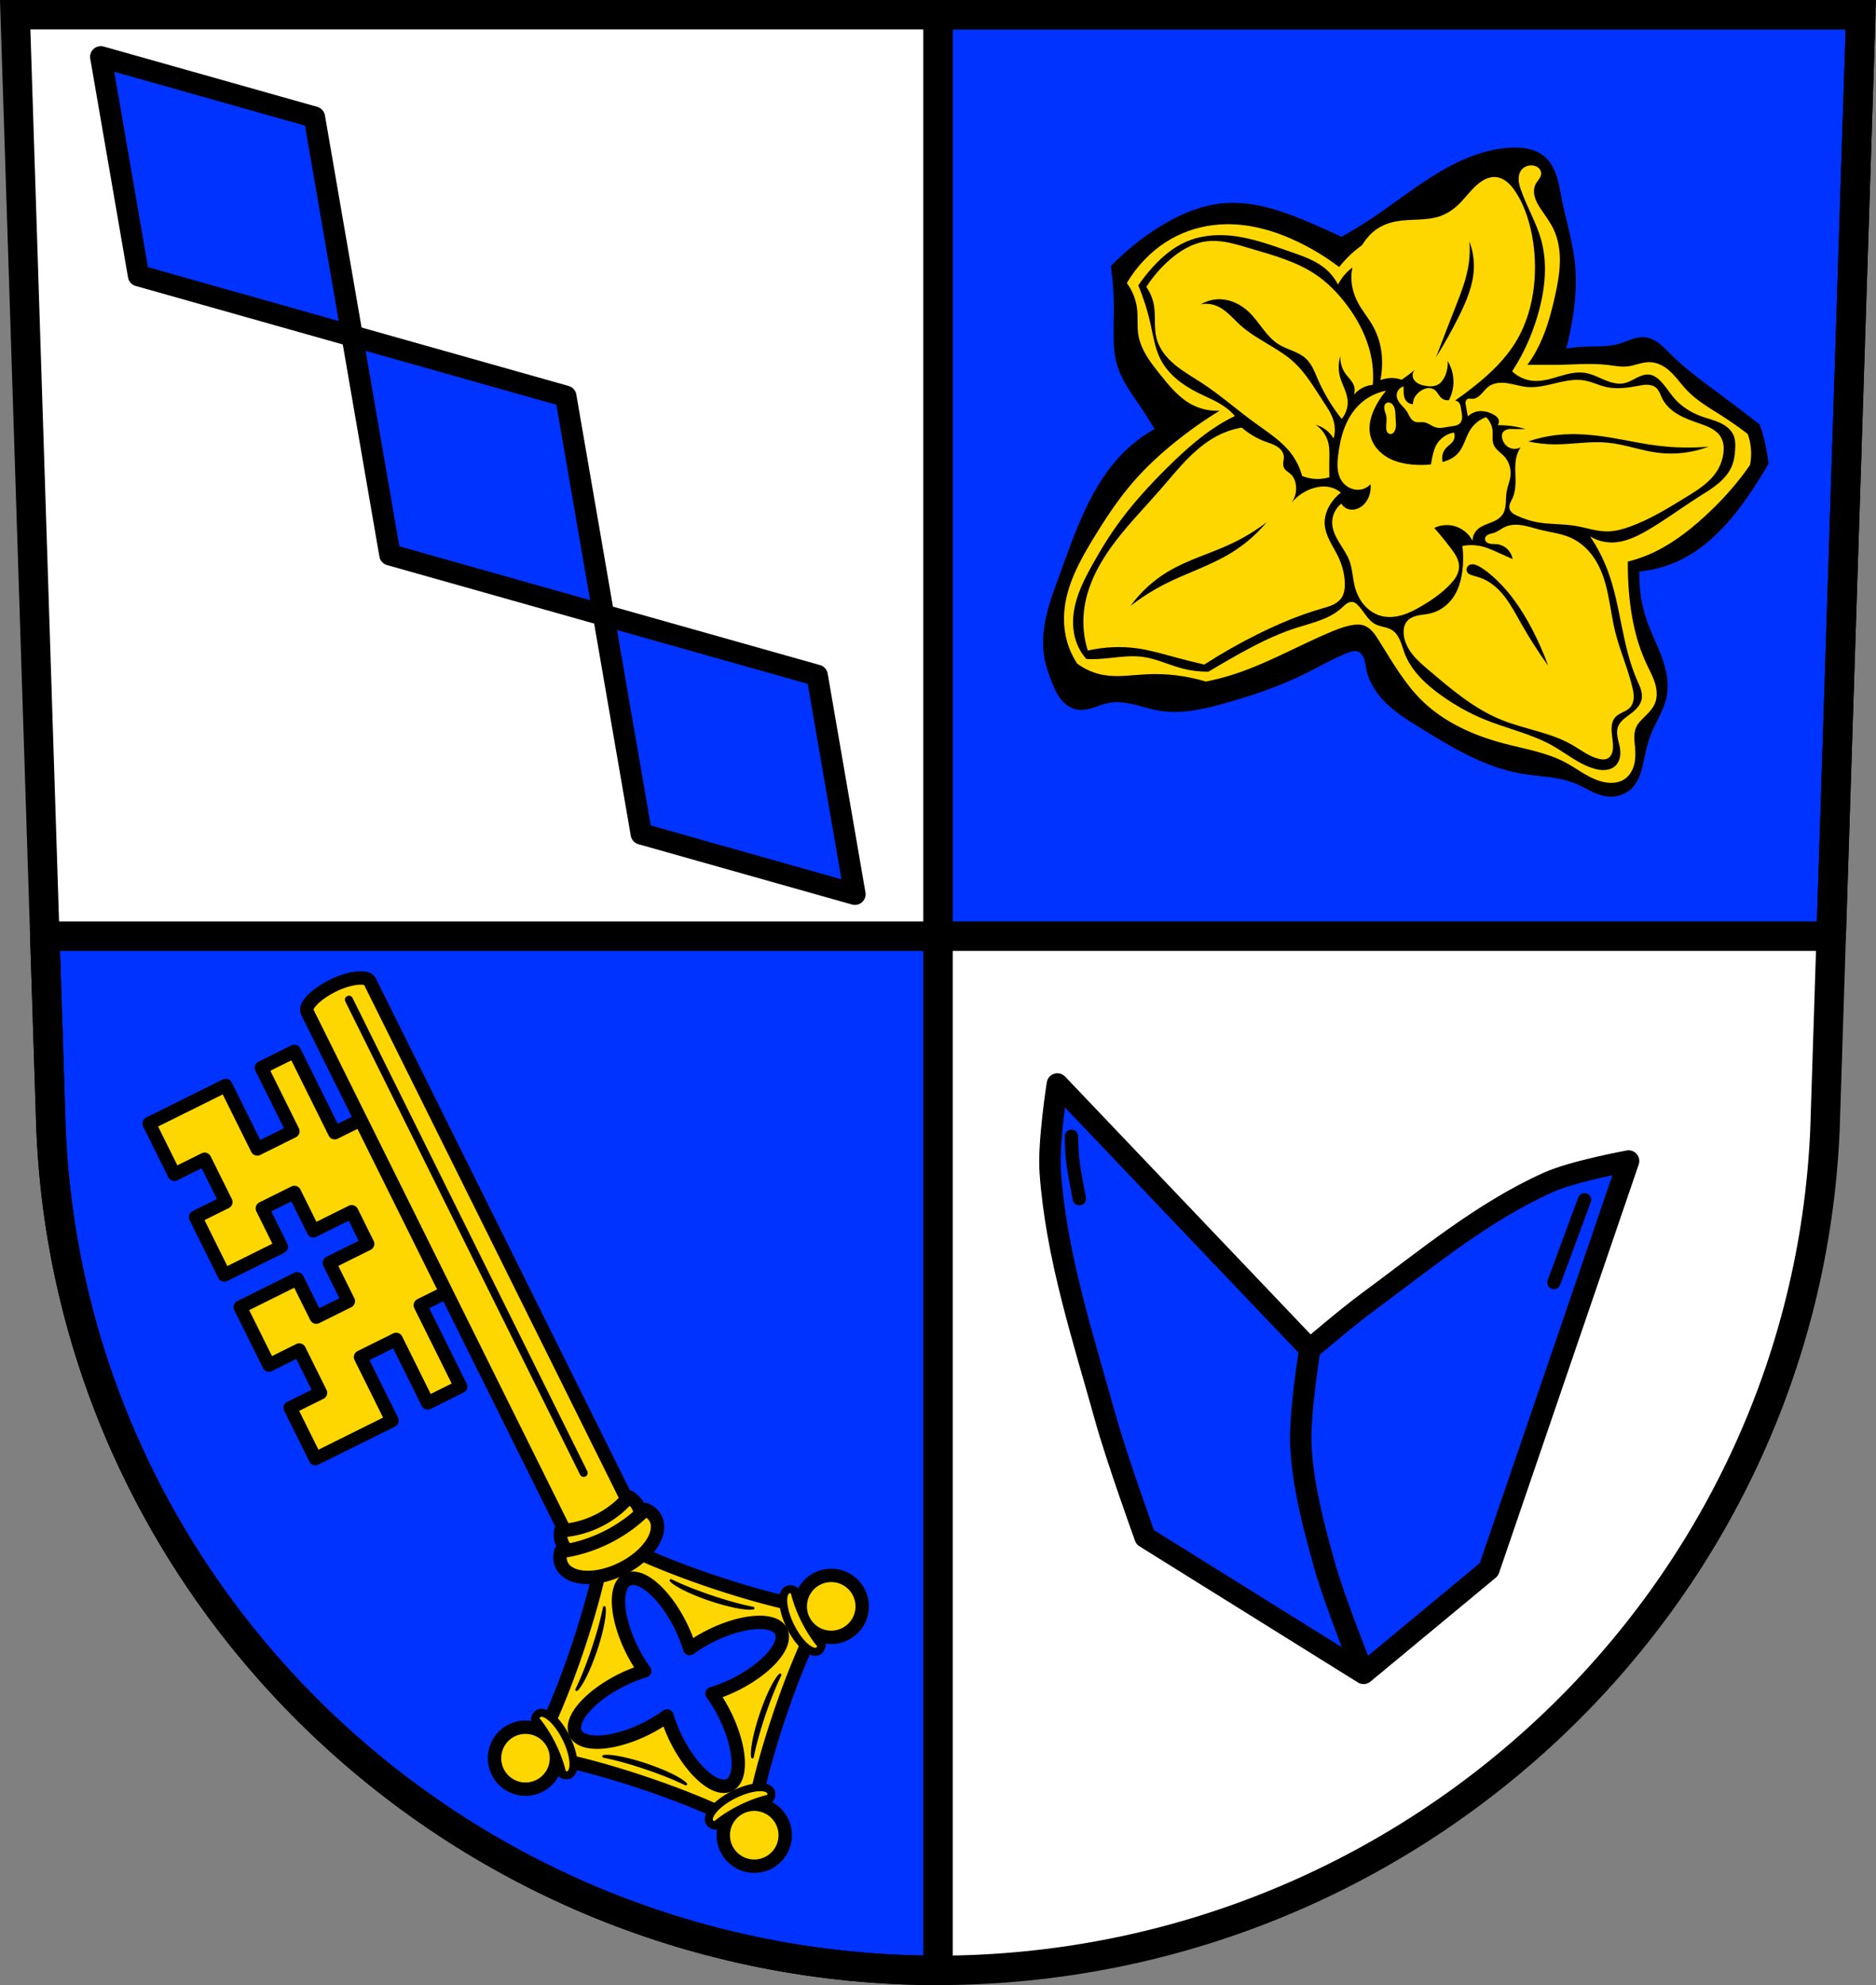 <?xml version="1.0" encoding="UTF-8" standalone="no"?>
<!-- Created with Inkscape (http://www.inkscape.org/) -->

<svg
   xmlns:dc="http://purl.org/dc/elements/1.1/"
   xmlns:cc="http://creativecommons.org/ns#"
   xmlns:rdf="http://www.w3.org/1999/02/22-rdf-syntax-ns#"
   xmlns:svg="http://www.w3.org/2000/svg"
   xmlns="http://www.w3.org/2000/svg"
   xmlns:sodipodi="http://sodipodi.sourceforge.net/DTD/sodipodi-0.dtd"
   xmlns:inkscape="http://www.inkscape.org/namespaces/inkscape"
   width="197.932mm"
   height="209.344mm"
   viewBox="0 0 701.334 741.769"
   id="svg6583"
   version="1.1"
   inkscape:version="0.91 r13725"
   sodipodi:docname="DEU Fensdorf COA.svg">
  <rect x="0" y="0" width="701.334" height="741.769" fill="#808080" stroke="none"/>
  <defs
     id="defs6585">
    <inkscape:path-effect
       effect="spiro"
       id="path-effect16058"
       is_visible="true" />
    <inkscape:path-effect
       effect="spiro"
       id="path-effect16053"
       is_visible="true" />
    <inkscape:path-effect
       effect="spiro"
       id="path-effect16048"
       is_visible="true" />
    <inkscape:path-effect
       effect="spiro"
       id="path-effect16043"
       is_visible="true" />
    <inkscape:path-effect
       effect="spiro"
       id="path-effect16038"
       is_visible="true" />
    <inkscape:path-effect
       effect="spiro"
       id="path-effect16032"
       is_visible="true" />
    <inkscape:path-effect
       effect="spiro"
       id="path-effect16028"
       is_visible="true" />
    <inkscape:path-effect
       effect="spiro"
       id="path-effect16022"
       is_visible="true" />
    <inkscape:path-effect
       effect="spiro"
       id="path-effect16010"
       is_visible="true" />
    <inkscape:path-effect
       effect="spiro"
       id="path-effect16004"
       is_visible="true" />
    <inkscape:path-effect
       effect="spiro"
       id="path-effect16000"
       is_visible="true" />
    <inkscape:path-effect
       effect="spiro"
       id="path-effect15994"
       is_visible="true" />
    <inkscape:path-effect
       effect="spiro"
       id="path-effect15990"
       is_visible="true" />
    <inkscape:path-effect
       effect="spiro"
       id="path-effect15986"
       is_visible="true" />
    <inkscape:path-effect
       effect="spiro"
       id="path-effect15982"
       is_visible="true" />
    <inkscape:path-effect
       effect="spiro"
       id="path-effect15977"
       is_visible="true" />
    <inkscape:path-effect
       effect="spiro"
       id="path-effect15972"
       is_visible="true" />
  </defs>
  <sodipodi:namedview
     id="base"
     pagecolor="#ffffff"
     bordercolor="#666666"
     borderopacity="1.0"
     inkscape:pageopacity="0.0"
     inkscape:pageshadow="2"
     inkscape:zoom="0.72664079"
     inkscape:cx="350.66705"
     inkscape:cy="370.88383"
     inkscape:document-units="px"
     inkscape:current-layer="layer1"
     showgrid="false"
     inkscape:window-width="1366"
     inkscape:window-height="745"
     inkscape:window-x="-8"
     inkscape:window-y="-8"
     inkscape:window-maximized="1"
     fit-margin-top="0"
     fit-margin-left="0"
     fit-margin-right="0"
     fit-margin-bottom="0"
     inkscape:snap-midpoints="true"
     inkscape:snap-smooth-nodes="true"
     inkscape:object-nodes="true"
     inkscape:snap-center="true"
     inkscape:snap-object-midpoints="true"
     inkscape:snap-nodes="false"
     inkscape:snap-others="false" />
  <g
     inkscape:label="Ebene 1"
     inkscape:groupmode="layer"
     id="layer1"
     transform="translate(-51.913,-63.742)">
    <path
       style="fill:#ffffff;fill-rule:evenodd;stroke:none;stroke-width:11;stroke-opacity:1"
       inkscape:connector-curvature="0"
       d="m 57.593,69.242 13.398,416.624 c 7.415,175.25 153.92,314.046 331.589,314.144 177.51,-0.215 324.069,-139.061 331.589,-314.144 l 13.398,-416.624 -344.979,0 z"
       id="path10563-0-5" />
    <path
       style="fill:#0033ff;fill-opacity:1;fill-rule:evenodd;stroke:#000000;stroke-width:8;stroke-linecap:round;stroke-linejoin:round;stroke-miterlimit:4;stroke-dasharray:none;stroke-opacity:1"
       d="M 89.593,84.98 103.716,166.744 183.567,189.281 169.444,107.517 89.593,84.98 Z m 93.975,104.301 14.123,81.762 79.852,22.539 -14.123,-81.764 -79.852,-22.537 z m 93.975,104.301 14.123,81.762 79.85,22.537 -14.123,-81.762 -79.85,-22.537 z"
       id="path15424-9"
       inkscape:connector-curvature="0" />
    <path
       style="opacity:1;fill:#0033ff;fill-opacity:1;fill-rule:nonzero;stroke:#000000;stroke-width:11;stroke-linecap:round;stroke-linejoin:round;stroke-miterlimit:4;stroke-dasharray:none;stroke-dashoffset:0;stroke-opacity:1"
       d="M 350.668 5.5 L 350.668 345.334 C 350.668 347.825 352.673 349.83 355.164 349.83 L 684.58 349.83 L 695.654 5.5 L 350.676 5.5 L 350.668 5.5 z M 16.754 349.83 L 19.078 422.125 C 26.493 597.375 172.997 736.171 350.666 736.27 C 350.667 736.27 350.667 736.27 350.668 736.27 L 350.668 354.326 C 350.668 351.835 348.663 349.83 346.172 349.83 L 16.754 349.83 z "
       transform="translate(51.913,63.742)"
       id="rect15390" />
    <path
       style="fill:none;fill-rule:evenodd;stroke:#000000;stroke-width:11;stroke-opacity:1"
       inkscape:connector-curvature="0"
       d="m 57.593,69.242 13.398,416.624 c 7.415,175.25 153.92,314.046 331.589,314.144 177.51,-0.215 324.069,-139.061 331.589,-314.144 l 13.398,-416.624 -344.979,0 z"
       id="path10563-0" />
    <path
       style="fill:#0033ff;fill-rule:evenodd;stroke:#000000;stroke-width:8;stroke-linecap:butt;stroke-linejoin:round;stroke-miterlimit:4;stroke-dasharray:none;stroke-opacity:1;fill-opacity:1"
       d="M 541.595,567.864 447.206,468.789 c 0,0 -3.442,21.858 -2.678,32.802 2.2,31.484 12.293,61.975 20.752,92.381 4.161,14.956 14.727,44.182 14.727,44.182 l 81.67,50.876 46.86,-38.827 52.215,-152.629 c 0,0 -20.648,3.766 -30.124,8.033 -24.66,11.106 -45.823,28.83 -67.612,44.851 -7.412,5.45 -21.422,17.405 -21.422,17.405 z"
       id="path15496"
       inkscape:connector-curvature="0"
       sodipodi:nodetypes="ccaaccccaac" />
    <path
       style="fill:none;fill-rule:evenodd;stroke:#000000;stroke-width:8;stroke-linecap:butt;stroke-linejoin:round;stroke-miterlimit:4;stroke-dasharray:none;stroke-opacity:1"
       d="m 561.678,689.03 c 0,0 -10.864,-26.891 -14.727,-40.835 -4.008,-14.465 -7.936,-29.191 -8.703,-44.182 -0.618,-12.085 3.347,-36.149 3.347,-36.149"
       id="path15498"
       inkscape:connector-curvature="0"
       sodipodi:nodetypes="caac" />
    <path
       style="fill:none;fill-rule:evenodd;stroke:#000000;stroke-width:5;stroke-linecap:round;stroke-linejoin:round;stroke-miterlimit:4;stroke-dasharray:none;stroke-opacity:1"
       d="m 644.281,512.059 -11.433,30.912"
       id="path15500"
       inkscape:connector-curvature="0"
       sodipodi:nodetypes="cc" />
    <path
       style="fill:none;fill-rule:evenodd;stroke:#000000;stroke-width:5;stroke-linecap:round;stroke-linejoin:round;stroke-miterlimit:4;stroke-dasharray:none;stroke-opacity:1"
       d="m 452.458,488.345 c 0,0 0.114,5.66 0.423,8.469 0.55,4.982 2.541,14.821 2.541,14.821"
       id="path15502"
       inkscape:connector-curvature="0"
       sodipodi:nodetypes="cac" />
    <rect
       style="opacity:1;fill:#ffd700;fill-opacity:1;fill-rule:nonzero;stroke:#000000;stroke-width:5;stroke-linecap:round;stroke-linejoin:round;stroke-miterlimit:4;stroke-dasharray:none;stroke-dashoffset:0;stroke-opacity:1"
       id="rect15529"
       width="26.035"
       height="237.151"
       x="-47.176"
       y="465.205"
       rx="13.017"
       ry="4.496"
       transform="matrix(0.896,-0.445,0.445,0.896,0,0)" />
    <path
       style="fill:none;fill-rule:evenodd;stroke:#000000;stroke-width:3;stroke-linecap:round;stroke-linejoin:miter;stroke-miterlimit:4;stroke-dasharray:none;stroke-opacity:1"
       d="m 182.354,437.302 87.758,176.808"
       id="path15531"
       inkscape:connector-curvature="0" />
    <path
       inkscape:connector-curvature="0"
       style="opacity:1;fill:#ffd700;fill-opacity:1;fill-rule:nonzero;stroke:#000000;stroke-width:5;stroke-linecap:round;stroke-linejoin:round;stroke-miterlimit:4;stroke-dasharray:none;stroke-dashoffset:0;stroke-opacity:1"
       d="m 107.667,483.553 9.424,18.987 11.324,-5.621 7.936,15.988 -11.324,5.621 10.746,21.65 21.317,-10.581 -7.109,-14.323 11.991,-5.952 7.109,14.323 14.323,-7.109 5.952,11.991 -14.323,7.109 7.109,14.323 -11.991,5.952 -7.109,-14.323 -21.317,10.581 10.747,21.652 11.324,-5.621 7.935,15.987 -11.324,5.621 9.424,18.987 28.644,-14.217 -11.781,-23.735 13.324,-6.613 11.781,23.735 12.323,-6.117 -15.088,-30.397 9.636,-4.783 -31.988,-64.447 -9.636,4.783 -15.088,-30.397 -12.323,6.117 11.779,23.732 -13.324,6.613 -11.779,-23.732 -28.644,14.217 z"
       id="rect15533" />
    <path
       style="opacity:1;fill:#ffd700;fill-opacity:1;fill-rule:nonzero;stroke:#000000;stroke-width:5;stroke-linecap:round;stroke-linejoin:round;stroke-miterlimit:4;stroke-dasharray:none;stroke-dashoffset:0;stroke-opacity:1"
       d="M 229.611 575.613 C 229.407 575.741 229.2 575.866 228.984 575.975 C 228.044 576.448 227.018 576.704 225.971 576.828 C 223.335 597.676 208.648 640.574 198.598 655.916 C 217.891 657.258 264.724 673.02 280.902 683.617 C 282.244 664.324 298.008 617.491 308.605 601.312 C 290.495 600.053 248.121 586.087 229.611 575.613 z M 308.605 601.312 C 314.925 601.752 318.33 600.666 316.666 597.312 C 315.002 593.959 312.077 596.013 308.605 601.312 z M 280.902 683.617 C 280.463 689.936 281.551 693.341 284.902 691.678 C 288.256 690.013 286.2 687.09 280.902 683.617 z M 198.598 655.916 C 192.278 655.476 188.877 656.561 190.541 659.914 C 192.205 663.267 195.127 661.215 198.598 655.916 z M 236.566 589.748 A 24.295 10.161 63.603 0 1 254.443 607.455 A 24.295 10.161 63.603 0 1 257.838 616.016 A 10.161 24.295 63.603 0 1 265.725 611.252 A 10.161 24.295 63.603 0 1 292.006 609.555 A 10.161 24.295 63.603 0 1 274.762 629.457 A 10.161 24.295 63.603 0 1 266.199 632.85 A 24.295 10.161 63.603 0 1 270.963 640.736 A 24.295 10.161 63.603 0 1 272.664 667.018 A 24.295 10.161 63.603 0 1 252.76 649.771 A 24.295 10.161 63.603 0 1 249.365 641.213 A 10.161 24.295 63.603 0 1 241.48 645.977 A 10.161 24.295 63.603 0 1 215.201 647.678 A 10.161 24.295 63.603 0 1 232.443 627.771 A 10.161 24.295 63.603 0 1 241.006 624.379 A 24.295 10.161 63.603 0 1 236.24 616.49 A 24.295 10.161 63.603 0 1 234.543 590.211 A 24.295 10.161 63.603 0 1 236.566 589.748 z "
       transform="translate(51.913,63.742)"
       id="path15621" />
    <path
       style="opacity:1;fill:#ffd700;fill-opacity:1;fill-rule:nonzero;stroke:#000000;stroke-width:5;stroke-linecap:round;stroke-linejoin:round;stroke-miterlimit:4;stroke-dasharray:none;stroke-dashoffset:0;stroke-opacity:1"
       d="M 236.791 571.904 C 234.299 572.938 231.637 573.559 228.984 574.098 C 224.275 575.054 219.526 575.805 214.752 576.354 A 11.574 11.574 0 0 0 214.869 576.611 A 11.574 11.574 0 0 0 230.383 581.834 A 11.574 11.574 0 0 0 236.791 571.904 z M 310.867 588.676 A 11.574 11.574 0 0 0 305.604 589.881 A 11.574 11.574 0 0 0 300.383 605.396 A 11.574 11.574 0 0 0 315.896 610.617 A 11.574 11.574 0 0 0 321.117 595.105 A 11.574 11.574 0 0 0 310.867 588.676 z M 196.57 645.406 A 11.574 11.574 0 0 0 191.307 646.611 A 11.574 11.574 0 0 0 186.086 662.127 A 11.574 11.574 0 0 0 201.6 667.348 A 11.574 11.574 0 0 0 206.82 651.836 A 11.574 11.574 0 0 0 196.57 645.406 z M 282.084 674.189 A 11.574 11.574 0 0 0 276.822 675.396 A 11.574 11.574 0 0 0 271.602 690.908 A 11.574 11.574 0 0 0 287.113 696.129 A 11.574 11.574 0 0 0 292.336 680.617 A 11.574 11.574 0 0 0 282.084 674.189 z "
       transform="translate(51.913,63.742)"
       id="path15700" />
    <path
       style="opacity:1;fill:#ffd700;fill-opacity:1;fill-rule:nonzero;stroke:#000000;stroke-width:5;stroke-linecap:round;stroke-linejoin:round;stroke-miterlimit:4;stroke-dasharray:none;stroke-dashoffset:0;stroke-opacity:1"
       d="m 286.981,623.066 a 20.831,28.02 63.603 0 1 -11.432,8.917 20.831,28.02 63.603 0 1 -14.01,3.716 11.119,15.78 63.603 0 0 0.727,5.016 11.119,15.78 63.603 0 0 19.079,2.944 11.119,15.78 63.603 0 0 9.191,-16.976 11.119,15.78 63.603 0 0 -3.554,-3.617 z"
       id="path15738-4"
       inkscape:connector-curvature="0" />
    <path
       style="opacity:1;fill:#ffd700;fill-opacity:1;fill-rule:nonzero;stroke:#000000;stroke-width:5;stroke-linecap:round;stroke-linejoin:round;stroke-miterlimit:4;stroke-dasharray:none;stroke-dashoffset:0;stroke-opacity:1"
       d="m 293.158,627.779 a 20.831,34.8 63.603 0 1 -14.512,10.445 20.831,34.8 63.603 0 1 -17.089,5.244 11.119,19.599 63.603 0 0 0.384,5.186 11.119,19.599 63.603 0 0 22.5,1.246 11.119,19.599 63.603 0 0 12.612,-18.673 11.119,19.599 63.603 0 0 -3.896,-3.448 z"
       id="path15738"
       inkscape:connector-curvature="0" />
    <path
       style="opacity:1;fill:#ffd700;fill-opacity:1;fill-rule:nonzero;stroke:#000000;stroke-width:3;stroke-linecap:round;stroke-linejoin:round;stroke-miterlimit:4;stroke-dasharray:none;stroke-dashoffset:0;stroke-opacity:1"
       d="m 251.922,706.095 a 22.724,9.536 63.603 0 1 6.313,9.728 22.724,9.536 63.603 0 1 3.932,10.907 12.798,5.09 63.603 0 0 2.544,0.167 12.798,5.09 63.603 0 0 -1.131,-13.727 12.798,5.09 63.603 0 0 -10.249,-9.2 12.798,5.09 63.603 0 0 -1.409,2.125 z"
       id="path15738-4-8"
       inkscape:connector-curvature="0" />
    <path
       style="opacity:1;fill:#ffd700;fill-opacity:1;fill-rule:nonzero;stroke:#000000;stroke-width:3;stroke-linecap:round;stroke-linejoin:round;stroke-miterlimit:4;stroke-dasharray:none;stroke-dashoffset:0;stroke-opacity:1"
       d="m 348.863,657.979 a 22.724,9.536 63.603 0 0 3.931,10.91 22.724,9.536 63.603 0 0 6.31,9.727 12.798,5.09 63.603 0 1 -1.405,2.128 12.798,5.09 63.603 0 1 -10.249,-9.201 12.798,5.09 63.603 0 1 -1.131,-13.726 12.798,5.09 63.603 0 1 2.545,0.163 z"
       id="path15738-4-8-7"
       inkscape:connector-curvature="0" />
    <path
       style="opacity:1;fill:#ffd700;fill-opacity:1;fill-rule:nonzero;stroke:#000000;stroke-width:3;stroke-linecap:round;stroke-linejoin:round;stroke-miterlimit:4;stroke-dasharray:none;stroke-dashoffset:0;stroke-opacity:1"
       d="m 319.255,745.948 a 9.536,22.724 63.603 0 1 9.728,-6.313 9.536,22.724 63.603 0 1 10.907,-3.931 5.09,12.798 63.603 0 0 0.167,-2.544 5.09,12.798 63.603 0 0 -13.727,1.131 5.09,12.798 63.603 0 0 -9.2,10.249 5.09,12.798 63.603 0 0 2.125,1.409 z"
       id="path15738-4-8-1"
       inkscape:connector-curvature="0" />
    <path
       inkscape:connector-curvature="0"
       style="opacity:1;fill:#000000;fill-opacity:1;fill-rule:nonzero;stroke:#000000;stroke-width:1;stroke-linecap:round;stroke-linejoin:round;stroke-miterlimit:4;stroke-dasharray:none;stroke-dashoffset:0;stroke-opacity:1"
       d="m 277.83,664.403 a 3.114,23.033 18.603 0 1 -4.315,15.645 3.114,23.033 18.603 0 1 -6.026,15.071 3.114,17.172 18.603 0 0 7.154,-14.691 3.114,17.172 18.603 0 0 3.186,-16.025 z m 24.924,-10.075 a 17.172,3.114 18.603 0 0 14.691,7.154 17.172,3.114 18.603 0 0 16.024,3.184 23.033,3.114 18.603 0 1 -15.644,-4.313 23.033,3.114 18.603 0 1 -15.071,-6.026 z m -25.189,65.715 a 23.033,3.114 18.603 0 1 15.645,4.314 23.033,3.114 18.603 0 1 15.071,6.026 17.172,3.114 18.603 0 0 -14.691,-7.154 17.172,3.114 18.603 0 0 -16.025,-3.186 z m 65.98,-30.451 a 3.114,17.172 18.603 0 0 -7.154,14.691 3.114,17.172 18.603 0 0 -3.184,16.024 3.114,23.033 18.603 0 1 4.313,-15.644 3.114,23.033 18.603 0 1 6.026,-15.071 z"
       id="path15862" />
    <path
       style="fill:#000000;fill-rule:evenodd;stroke:#000000;stroke-width:1px;stroke-linecap:butt;stroke-linejoin:miter;stroke-opacity:1"
       d="m 553.487,152.802 c -3.571,-1.67 -7.166,-3.288 -10.784,-4.853 -10.366,-4.484 -21.356,-8.609 -32.622,-7.818 -9.291,0.652 -18.069,4.635 -25.882,9.706 -5.958,3.867 -11.485,8.397 -16.446,13.48 0.777,5.806 1.137,11.667 1.078,17.524 -0.067,6.607 -0.645,13.381 1.348,19.681 1.755,5.548 5.368,10.277 8.627,15.098 1.9,2.81 3.699,5.688 5.392,8.627 -4.231,2.333 -8.143,5.244 -11.593,8.627 -12.367,12.126 -18.032,29.302 -23.995,45.563 -1.77,4.827 -3.606,9.645 -4.832,14.638 -1.226,4.993 -1.831,10.2 -1.1,15.288 0.507,3.527 1.644,6.935 2.966,10.245 0.837,2.096 1.763,4.186 3.146,5.969 1.383,1.783 3.277,3.253 5.481,3.737 2.037,0.447 4.165,0.027 6.156,-0.593 1.991,-0.621 3.927,-1.444 5.976,-1.833 3.197,-0.607 6.503,-0.126 9.666,0.635 3.164,0.761 6.265,1.801 9.475,2.331 7.918,1.308 15.994,-0.545 23.725,-2.696 10.535,-2.931 20.944,-6.454 30.735,-11.323 5.112,-2.543 10.056,-5.453 15.367,-7.549 0.689,-0.272 1.389,-0.531 2.119,-0.662 0.73,-0.13 1.497,-0.125 2.195,0.122 0.647,0.23 1.213,0.662 1.653,1.189 0.44,0.528 0.759,1.148 0.992,1.795 0.465,1.293 0.589,2.679 0.86,4.026 0.997,4.946 3.999,9.308 7.664,12.776 3.665,3.468 7.992,6.143 12.287,8.792 11.749,7.246 23.874,14.626 37.475,16.985 6.864,1.191 14.06,1.093 20.49,3.774 2.062,0.86 4,1.99 6.017,2.952 2.017,0.962 4.154,1.764 6.385,1.901 3.08,0.19 6.246,-0.985 8.358,-3.235 1.215,-1.295 2.065,-2.896 2.676,-4.563 0.611,-1.667 0.993,-3.407 1.368,-5.143 0.729,-3.37 1.442,-6.763 2.696,-9.975 1.881,-4.817 4.969,-9.208 5.931,-14.289 0.896,-4.728 -0.148,-9.626 -1.791,-14.15 -1.642,-4.524 -3.877,-8.816 -5.489,-13.35 -2.206,-6.205 -3.218,-12.831 -2.966,-19.411 5.023,-0.399 9.975,-1.682 14.559,-3.774 11.364,-5.186 19.938,-15.012 26.96,-25.343 2.384,-3.507 4.633,-7.105 6.74,-10.784 -0.191,-1.808 -0.461,-3.608 -0.809,-5.392 -0.589,-3.02 -1.4,-5.996 -2.426,-8.897 -4.815,-3.734 -9.668,-7.419 -14.559,-11.054 -6.517,-4.844 -13.131,-9.624 -18.872,-15.367 -1.286,-1.286 -2.532,-2.624 -3.975,-3.732 -1.443,-1.107 -3.116,-1.985 -4.922,-2.2 -1.671,-0.198 -3.361,0.18 -4.956,0.717 -1.595,0.537 -3.135,1.235 -4.75,1.709 -4.166,1.224 -8.602,0.907 -12.941,1.078 -2.531,0.1 -5.054,0.371 -7.549,0.809 0.981,-3.735 1.791,-7.515 2.426,-11.323 1.114,-6.676 1.693,-13.48 1.078,-20.22 -0.783,-8.589 -3.479,-16.876 -5.122,-25.343 -0.529,-2.727 -0.953,-5.488 -1.83,-8.124 -0.877,-2.636 -2.25,-5.179 -4.371,-6.973 -1.657,-1.402 -3.709,-2.289 -5.828,-2.759 -2.119,-0.47 -4.31,-0.536 -6.478,-0.424 -7.78,0.401 -15.304,3.07 -22.203,6.688 -10.051,5.272 -18.901,12.523 -28.308,18.872 -4.115,2.777 -8.343,5.386 -12.671,7.818 z"
       id="path15980"
       inkscape:path-effect="#path-effect15982"
       inkscape:original-d="m 553.48741,152.80197 c 0,0 -7.05369,-3.57907 -10.78411,-4.85285 -10.58204,-3.6133 -21.46134,-8.50874 -32.62194,-7.81848 -9.19638,0.56878 -17.8982,5.10593 -25.88187,9.7057 -6.14172,3.53854 -16.44577,13.48014 -16.44577,13.48014 0,0 0.69872,11.68407 1.07841,17.52418 0.42662,6.56185 -0.55605,13.38701 1.34801,19.68101 1.67837,5.54798 5.65282,10.12288 8.62729,15.09776 1.74028,2.91066 5.39206,8.62729 5.39206,8.62729 0,0 -8.46085,4.96764 -11.59292,8.62729 -11.16099,13.041 -18.26725,29.38164 -23.99465,45.56287 -3.39319,9.58654 -6.36896,19.76599 -5.93126,29.92591 0.15302,3.55188 1.24808,7.13215 2.96563,10.24491 2.0912,3.78994 4.52306,8.33019 8.62729,9.7057 3.91036,1.31053 8.00898,-2.33634 12.13212,-2.42642 6.45518,-0.14103 12.6864,2.83471 19.1418,2.96563 7.95761,0.16139 15.98101,-0.85771 23.72505,-2.69603 10.62288,-2.52171 20.69902,-7.02342 30.73472,-11.32332 5.24589,-2.24765 9.89933,-5.91429 15.36736,-7.54888 1.38837,-0.41503 3.03604,-1.22296 4.31365,-0.5392 2.30324,1.23266 2.01891,4.86108 3.50483,7.00967 5.57059,8.05489 12.0081,15.83853 19.95061,21.56822 11.12263,8.02381 24.38831,12.88151 37.47479,16.98498 6.62671,2.07791 13.81079,1.87136 20.48981,3.77444 4.26921,1.21644 7.96261,4.84474 12.40173,4.85285 2.98733,0.005 6.21861,-1.14992 8.35769,-3.23523 2.50964,-2.44655 2.91039,-6.38927 4.04404,-9.7057 1.11411,-3.25925 1.58411,-6.71532 2.69603,-9.97531 1.66479,-4.88092 5.58425,-9.14362 5.93126,-14.28895 0.63805,-9.46071 -5.34726,-18.21619 -7.27927,-27.49948 -1.33366,-6.40824 -2.96563,-19.41141 -2.96563,-19.41141 0,0 10.16881,-1.35302 14.55855,-3.77444 10.79974,-5.95723 19.13356,-15.81033 26.96028,-25.34266 2.68999,-3.2762 6.74007,-10.78411 6.74007,-10.78411 0,0 -0.43426,-3.61361 -0.80881,-5.39206 -0.63349,-3.00796 -2.42642,-8.89689 -2.42642,-8.89689 0,0 -9.76902,-7.28721 -14.55855,-11.05372 -6.37688,-5.01481 -12.3444,-10.55065 -18.8722,-15.36736 -2.868,-2.11623 -5.38495,-5.32294 -8.8969,-5.93126 -3.28587,-0.56916 -6.41567,1.88177 -9.7057,2.42643 -4.27047,0.70697 -8.63183,0.66808 -12.94093,1.07841 -2.5193,0.2399 -7.54888,0.80881 -7.54888,0.80881 0,0 1.91764,-7.49687 2.42642,-11.32332 0.88963,-6.69076 1.57124,-13.48858 1.07842,-20.22021 -0.62926,-8.59539 -2.62026,-17.09551 -5.12246,-25.34267 -1.57956,-5.20617 -2.10029,-11.5222 -6.20086,-15.09775 -3.19356,-2.78466 -8.07,-3.26693 -12.30629,-3.18334 -7.72794,0.15248 -15.21061,3.39384 -22.20287,6.68817 -10.25917,4.8335 -18.76307,12.74832 -28.3083,18.8722 -4.17731,2.68001 -12.67133,7.81848 -12.67133,7.81848 z"
       inkscape:connector-curvature="0"
       sodipodi:nodetypes="caaacaaacaaaaaaaaaaaaaaaaaaaaacaacacaaaaacaaaaaaac" />
    <path
       inkscape:connector-curvature="0"
       style="fill:#ffd700;fill-rule:evenodd;stroke:none;stroke-width:1px;stroke-linecap:butt;stroke-linejoin:miter;stroke-opacity:1;fill-opacity:1"
       d="m 624.504,125.548 c -0.694,-0.02 -1.395,0.1 -2.037,0.365 -0.642,0.265 -1.224,0.676 -1.674,1.205 -0.857,1.008 -1.189,2.384 -1.146,3.707 0.043,1.323 0.428,2.609 0.861,3.859 2.206,6.358 5.764,12.216 7.564,18.701 2.717,9.785 1.219,20.302 -1.855,29.98 -0.83,2.613 -1.773,5.19 -2.855,7.709 -1.709,3.976 -3.765,7.801 -6.139,11.42 2.143,2.068 5.026,3.355 7.996,3.57 3.267,0.237 6.477,-0.775 9.617,-1.707 3.14,-0.932 6.42,-1.805 9.654,-1.291 2.537,0.403 4.854,1.632 7.223,2.627 1.184,0.497 2.397,0.941 3.656,1.193 1.259,0.252 2.571,0.308 3.826,0.033 1.688,-0.37 3.184,-1.311 4.73,-2.082 0.773,-0.386 1.57,-0.732 2.408,-0.943 0.838,-0.211 1.721,-0.283 2.568,-0.115 1.249,0.248 2.345,0.995 3.283,1.855 2.222,2.037 3.723,4.731 5.711,6.996 2.701,3.078 6.282,5.321 10.135,6.709 2.263,0.815 4.632,1.349 6.82,2.35 1.094,0.5 2.142,1.119 3.047,1.912 0.905,0.793 1.663,1.766 2.125,2.877 0.686,1.65 0.684,3.498 0.572,5.281 -0.119,1.888 -0.353,3.79 -1,5.568 -1.021,2.807 -3.025,5.166 -5.312,7.086 -2.287,1.92 -4.87,3.45 -7.393,5.049 -6.478,4.107 -12.631,8.728 -19.273,12.562 -4.048,2.337 -8.458,4.423 -13.133,4.426 -2.853,0.002 -5.703,-0.799 -8.139,-2.285 2.675,3.959 4.886,8.235 6.568,12.707 4.988,13.257 5.293,28.004 10.992,40.971 0.511,1.162 1.064,2.311 1.432,3.525 0.368,1.215 0.545,2.515 0.281,3.756 -0.277,1.302 -1.025,2.468 -1.938,3.438 -0.913,0.97 -1.99,1.765 -3.059,2.559 -0.783,0.582 -1.569,1.168 -2.256,1.861 -0.687,0.693 -1.276,1.502 -1.6,2.422 -0.426,1.212 -0.366,2.543 -0.137,3.807 0.229,1.264 0.622,2.494 0.852,3.758 0.218,1.2 0.286,2.442 0.06,3.641 -0.226,1.199 -0.76,2.358 -1.631,3.213 -1.007,0.989 -2.409,1.516 -3.814,1.645 -1.406,0.128 -2.824,-0.116 -4.182,-0.502 -5.715,-1.625 -10.387,-5.644 -15.561,-8.566 -7.959,-4.496 -17.094,-6.383 -25.553,-9.85 -5.709,-2.34 -11.114,-5.405 -16.133,-8.994 -5.766,-4.123 -11.218,-9.207 -13.705,-15.846 -0.584,-1.559 -0.995,-3.184 -1.662,-4.709 -0.667,-1.525 -1.633,-2.982 -3.049,-3.857 -0.925,-0.572 -1.99,-0.864 -3.045,-1.129 -1.054,-0.265 -2.127,-0.514 -3.094,-1.012 -1.479,-0.761 -2.611,-2.05 -3.607,-3.381 -0.997,-1.331 -1.905,-2.745 -3.102,-3.9 -0.451,-0.436 -0.962,-0.844 -1.57,-1 -0.405,-0.104 -0.834,-0.089 -1.24,0.01 -0.406,0.099 -0.79,0.279 -1.143,0.504 -0.705,0.449 -1.285,1.064 -1.9,1.629 -2.337,2.144 -5.229,3.597 -8.201,4.703 -2.972,1.106 -6.054,1.889 -9.072,2.863 -8.057,2.601 -15.61,6.548 -22.984,10.707 -3.213,1.812 -6.402,3.667 -9.564,5.566 -3.268,0.062 -6.543,-0.324 -9.707,-1.143 -4.999,-1.294 -9.726,-3.661 -14.842,-4.359 -5.631,-0.769 -11.317,0.535 -16.994,0.791 -1.379,0.062 -2.762,0.062 -4.141,0 -1.361,-1.522 -2.474,-3.264 -3.283,-5.139 -1.653,-3.83 -2.001,-8.145 -1.428,-12.277 0.898,-6.473 3.942,-12.432 7.139,-18.131 2.405,-4.286 4.926,-8.512 7.709,-12.562 5.99,-8.717 13.156,-16.571 20.699,-23.984 6.444,-6.332 13.253,-12.42 21.129,-16.846 1.169,-0.657 2.359,-1.276 3.568,-1.855 -0.9,-1.049 -1.906,-2.008 -2.998,-2.855 -3.253,-2.525 -7.168,-4.007 -10.85,-5.852 -5.607,-2.81 -10.936,-6.723 -13.848,-12.277 -2.168,-4.136 -2.839,-8.862 -3.854,-13.42 -1.096,-4.928 -2.627,-9.758 -4.568,-14.418 1.645,-2.407 3.458,-4.7 5.424,-6.854 3.601,-3.946 7.791,-7.474 12.707,-9.564 4.988,-2.121 10.547,-2.675 15.947,-2.201 7.852,0.689 15.347,3.462 22.791,6.055 4.781,1.665 9.726,3.347 13.51,6.711 1.76,1.565 3.222,3.464 4.283,5.566 0.827,-1.616 1.888,-3.112 3.141,-4.426 0.69,-0.724 1.454,-1.37 2.252,-1.973 -0.175,0.818 -0.3,1.646 -0.361,2.482 -0.264,3.628 0.645,7.294 2.334,10.516 1.664,3.174 4.049,5.918 5.781,9.055 1.756,3.179 2.813,6.731 3.184,10.344 0.217,2.114 0.202,4.25 0,6.365 -0.107,1.12 -0.267,2.234 -0.479,3.34 1.363,-0.537 2.832,-0.808 4.297,-0.795 1.244,0.011 2.486,0.227 3.66,0.637 0.753,-0.516 1.495,-1.047 2.227,-1.592 1.03,-0.767 2.038,-1.563 3.023,-2.387 -0.433,0.323 -0.773,0.768 -0.969,1.271 -0.196,0.503 -0.246,1.063 -0.145,1.594 0.092,0.485 0.309,0.942 0.605,1.336 0.297,0.394 0.672,0.726 1.086,0.994 0.828,0.537 1.796,0.815 2.764,1.01 0.855,0.172 1.729,0.284 2.6,0.234 0.871,-0.049 1.742,-0.265 2.492,-0.711 1.084,-0.645 1.844,-1.725 2.387,-2.863 0.869,-1.823 1.256,-3.874 1.113,-5.889 1.728,2.832 2.469,6.253 2.068,9.547 -0.217,1.783 -0.776,3.52 -1.609,5.111 -0.209,0.005 -0.418,0.022 -0.627,0.012 -0.487,-0.023 -0.976,-0.108 -1.416,-0.318 -0.75,-0.358 -1.284,-1.045 -1.76,-1.727 -0.475,-0.682 -0.938,-1.4 -1.619,-1.877 -0.438,-0.306 -0.95,-0.499 -1.479,-0.578 -0.528,-0.08 -1.071,-0.047 -1.592,0.072 -1.041,0.239 -1.979,0.818 -2.785,1.52 -0.627,0.546 -1.192,1.177 -1.576,1.914 -0.396,0.759 -0.592,1.621 -0.562,2.477 -0.6,-0.016 -1.196,-0.191 -1.707,-0.506 -0.511,-0.315 -0.936,-0.766 -1.221,-1.295 -0.405,-0.752 -0.515,-1.624 -0.564,-2.477 -0.045,-0.787 -0.045,-1.578 0,-2.365 -0.817,0.207 -1.551,0.724 -2.023,1.422 -0.472,0.698 -0.678,1.571 -0.566,2.406 0.147,1.099 0.807,2.061 1.541,2.893 0.734,0.831 1.566,1.585 2.176,2.512 0.466,0.708 0.789,1.501 1.227,2.227 0.219,0.363 0.466,0.71 0.766,1.01 0.299,0.3 0.652,0.552 1.047,0.705 0.547,0.212 1.15,0.227 1.736,0.207 0.586,-0.02 1.176,-0.069 1.756,0.019 0.793,0.121 1.521,0.497 2.221,0.889 0.7,0.392 1.398,0.808 2.17,1.025 0.859,0.241 1.772,0.223 2.656,0.109 0.885,-0.113 1.754,-0.318 2.637,-0.447 0.686,-0.1 1.382,-0.155 2.053,-0.332 0.671,-0.177 1.327,-0.49 1.775,-1.02 0.271,-0.319 0.456,-0.707 0.564,-1.111 0.108,-0.405 0.141,-0.827 0.129,-1.246 -0.024,-0.837 -0.228,-1.657 -0.355,-2.484 -0.08,-0.521 -0.132,-1.048 -0.268,-1.557 -0.136,-0.509 -0.364,-1.008 -0.746,-1.371 -0.334,-0.318 -0.771,-0.507 -1.221,-0.611 2.456,-1.712 4.863,-3.496 7.201,-5.365 5.832,-4.662 11.348,-9.88 15.275,-16.23 4.862,-7.862 7.072,-17.174 7.318,-26.414 0.162,-6.052 -0.492,-12.135 -2.068,-17.98 -1.149,-4.262 -2.801,-8.419 -5.25,-12.092 -0.885,-1.328 -1.884,-2.601 -3.129,-3.6 -1.245,-0.999 -2.757,-1.713 -4.35,-1.811 -0.255,-0.015 -0.509,-0.015 -0.762,0 -1.766,0.103 -3.462,0.912 -4.906,1.961 -3.224,2.342 -5.42,5.823 -8.334,8.541 -1.93,1.8 -4.192,3.267 -6.684,4.137 -5.159,1.8 -10.854,0.94 -16.23,1.91 -2.786,0.503 -5.508,1.516 -7.797,3.182 -2.095,1.524 -3.756,3.562 -5.143,5.758 -1.923,1.367 -3.73,2.895 -5.389,4.572 -1.115,1.127 -2.164,2.319 -3.141,3.568 -4.637,-3.517 -9.618,-6.582 -14.848,-9.137 -8.541,-4.173 -17.906,-6.999 -27.41,-6.852 -6.306,0.098 -12.604,1.519 -18.273,4.281 -6.101,2.972 -11.421,7.471 -15.561,12.85 -1.192,1.549 -2.289,3.171 -3.283,4.854 2.128,2.864 3.474,6.302 3.855,9.85 0.336,3.129 -0.063,6.314 0.428,9.422 0.446,2.821 1.614,5.488 3.092,7.932 1.478,2.444 3.263,4.685 5.045,6.916 3.494,4.375 7.148,8.873 12.135,11.42 3.111,1.589 6.649,2.338 10.137,2.143 -5.968,3.663 -11.697,7.72 -17.133,12.135 -5.363,4.356 -10.448,9.068 -14.988,14.275 -5.751,6.596 -10.584,13.938 -15.133,21.414 -5.182,8.516 -10.137,17.61 -10.85,27.553 -0.212,2.958 -0.039,5.949 0.57,8.852 0.767,3.654 2.229,7.16 4.283,10.277 2.933,2.186 6.387,3.667 9.992,4.283 5.221,0.892 10.558,-0.016 15.848,-0.285 7.506,-0.382 15.075,0.54 22.27,2.713 3.229,-0.635 6.423,-1.446 9.564,-2.428 12.439,-3.886 23.874,-10.385 35.834,-15.561 2.823,-1.222 5.695,-2.376 8.707,-2.998 1.603,-0.331 3.296,-0.503 4.854,0 1.26,0.407 2.352,1.235 3.248,2.209 0.896,0.974 1.615,2.095 2.32,3.215 4.975,7.898 9.602,16.173 16.275,22.699 8.31,8.127 19.31,13.023 30.549,15.99 7.823,2.065 15.992,3.322 23.127,7.137 2.474,1.323 4.784,2.935 7.209,4.346 2.425,1.41 5.011,2.633 7.781,3.078 1.223,0.197 2.478,0.238 3.701,0.045 1.224,-0.193 2.417,-0.627 3.438,-1.33 1.755,-1.209 2.905,-3.158 3.463,-5.215 0.558,-2.057 0.566,-4.224 0.391,-6.348 -0.11,-1.323 -0.289,-2.643 -0.297,-3.971 -0.008,-1.327 0.166,-2.678 0.727,-3.881 0.59,-1.267 1.575,-2.302 2.568,-3.285 1.697,-1.68 3.519,-3.357 4.426,-5.566 0.982,-2.394 0.754,-5.137 -0.01,-7.609 -0.764,-2.472 -2.029,-4.754 -3.131,-7.096 -3.903,-8.293 -5.78,-17.421 -6.566,-26.553 -0.335,-3.892 -0.478,-7.801 -0.428,-11.707 2.632,-0.651 5.213,-1.51 7.709,-2.568 7.827,-3.319 14.713,-8.535 20.984,-14.275 5.249,-4.805 10.134,-10.023 14.418,-15.705 0.883,-1.171 1.74,-2.36 2.57,-3.568 0.424,-2.158 0.521,-4.38 0.285,-6.566 -0.183,-1.703 -0.566,-3.383 -1.141,-4.996 -3.092,-2.37 -6.286,-4.61 -9.566,-6.711 -4.573,-2.929 -9.381,-5.638 -13.133,-9.564 -1.593,-1.667 -2.97,-3.528 -4.504,-5.25 -1.534,-1.722 -3.263,-3.328 -5.348,-4.314 -1.422,-0.673 -2.994,-1.043 -4.566,-1 -2.627,0.071 -5.099,1.264 -7.709,1.57 -2.613,0.307 -5.238,-0.284 -7.854,-0.57 -6.532,-0.715 -13.129,0 -19.699,0 l -9.994,0 c 1.206,-1.638 2.303,-3.358 3.283,-5.141 3.476,-6.326 5.423,-13.37 6.996,-20.414 0.936,-4.193 1.755,-8.437 1.854,-12.732 0.099,-4.295 -0.551,-8.67 -2.426,-12.535 -1.28,-2.639 -3.094,-4.976 -4.711,-7.424 -0.929,-1.407 -1.805,-2.88 -2.25,-4.506 -0.445,-1.626 -0.42,-3.44 0.395,-4.916 0.344,-0.623 0.816,-1.167 1.219,-1.754 0.403,-0.587 0.745,-1.248 0.779,-1.959 0.021,-0.441 -0.08,-0.885 -0.275,-1.281 -0.196,-0.396 -0.484,-0.743 -0.828,-1.02 -0.688,-0.553 -1.582,-0.814 -2.465,-0.84 z M 504.93,153.763 c -0.677,0.018 -1.354,0.07 -2.031,0.158 -5.277,0.69 -10.028,3.622 -14.004,7.16 -3.242,2.885 -6.088,6.214 -8.434,9.865 1.454,2.085 2.441,4.494 2.865,7 0.685,4.047 -0.078,8.279 0.955,12.252 1.026,3.947 3.749,7.266 6.889,9.869 3.14,2.603 6.725,4.604 10.137,6.84 6.94,4.548 13.173,10.084 19.889,14.957 4.741,3.44 9.818,6.637 13.367,11.297 1.909,2.507 3.323,5.39 4.137,8.434 1.617,0.658 3.348,1.036 5.092,1.113 1.717,0.076 3.446,-0.141 5.092,-0.637 -0.042,-2.28 -0.042,-4.561 0,-6.842 0.035,-1.917 0.097,-3.857 -0.318,-5.729 -0.627,-2.825 -2.373,-5.385 -4.773,-7 1.314,0.352 2.562,0.948 3.66,1.75 1.222,0.892 2.258,2.037 3.023,3.342 0.584,-2.122 0.584,-4.403 0,-6.525 -0.753,-2.735 -2.417,-5.111 -3.979,-7.479 -3.286,-4.981 -6.297,-10.25 -10.66,-14.32 -6.004,-5.6 -14.113,-8.502 -20.209,-14.002 -1.514,-1.366 -2.889,-2.88 -4.406,-4.242 -1.518,-1.362 -3.208,-2.585 -5.141,-3.236 -1.681,-0.567 -3.515,-0.678 -5.252,-0.318 2.238,-1.342 4.871,-2.015 7.479,-1.91 3.927,0.158 7.658,2.061 10.502,4.773 1.992,1.9 3.583,4.173 5.273,6.346 1.69,2.173 3.529,4.292 5.865,5.748 1.637,1.02 3.466,1.681 5.246,2.424 1.78,0.742 3.556,1.593 4.963,2.912 2.18,2.043 3.244,4.969 4.43,7.711 2.293,5.301 5.3,10.293 8.912,14.799 1.661,-1.963 2.473,-4.621 2.193,-7.178 -0.329,-3 -2.049,-5.659 -2.83,-8.574 -0.682,-2.545 -0.627,-5.282 0.158,-7.797 -0.16,2.358 0.529,4.764 1.91,6.682 1.002,1.391 2.366,2.555 3.023,4.139 0.478,1.151 0.534,2.47 0.158,3.658 0.955,-1.139 2.157,-2.069 3.5,-2.705 1.099,-0.521 2.291,-0.844 3.502,-0.953 0.221,-2.595 0.167,-5.213 -0.16,-7.797 -1.029,-8.128 -4.757,-15.747 -9.705,-22.277 -3.232,-4.264 -7.022,-8.146 -11.457,-11.139 -7.412,-5.002 -16.252,-7.316 -24.822,-9.865 -4.585,-1.364 -9.3,-2.832 -14.039,-2.703 z m 96.307,0.195 c 1.234,3.229 1.804,6.71 1.666,10.164 -0.253,6.333 -2.834,12.328 -5.666,17.998 -2.59,5.186 -5.427,10.248 -8.498,15.164 2.356,-6.178 4.746,-12.345 7.166,-18.498 2.173,-5.525 4.391,-11.11 5.166,-16.996 0.341,-2.594 0.397,-5.226 0.166,-7.832 z m 40.412,51.725 c -2.709,-0.015 -5.436,0.581 -8.09,1.219 -3.538,0.851 -7.144,1.785 -10.768,1.447 -2.467,-0.23 -4.843,-1.043 -7.293,-1.408 -1.225,-0.182 -2.475,-0.251 -3.701,-0.076 -1.226,0.174 -2.431,0.601 -3.424,1.342 -1.07,0.8 -1.848,1.921 -2.785,2.873 -0.469,0.476 -0.986,0.915 -1.574,1.23 -0.589,0.316 -1.255,0.504 -1.922,0.465 -0.24,-0.014 -0.477,-0.058 -0.717,-0.076 -0.24,-0.018 -0.486,-0.01 -0.711,0.076 -0.239,0.091 -0.44,0.266 -0.582,0.479 -0.142,0.213 -0.226,0.462 -0.264,0.715 -0.075,0.506 0.03,1.019 0.131,1.52 0.258,1.281 0.497,2.565 0.715,3.854 1.054,-1.027 2.437,-1.71 3.893,-1.922 1.943,-0.283 3.939,0.268 5.66,1.213 0.442,0.242 0.874,0.513 1.236,0.863 0.363,0.35 0.654,0.784 0.773,1.273 0.156,0.64 -0.007,1.349 -0.428,1.855 1.669,-0.024 3.34,0.073 4.996,0.287 1.835,0.237 3.651,0.618 5.426,1.141 -1.427,0.049 -2.856,0.049 -4.283,0 -0.796,-0.027 -1.603,-0.068 -2.379,0.111 -0.388,0.089 -0.765,0.235 -1.098,0.453 -0.333,0.218 -0.621,0.511 -0.807,0.863 -0.171,0.323 -0.253,0.689 -0.268,1.055 -0.014,0.365 0.038,0.733 0.125,1.088 0.357,1.464 1.348,2.788 2.713,3.426 1.298,0.607 2.885,0.553 4.139,-0.143 -0.725,1.139 -1.258,2.398 -1.57,3.711 -0.546,2.296 -0.411,4.69 -0.334,7.049 0.091,2.791 0.077,5.691 -1.092,8.227 -0.286,0.621 -0.639,1.211 -0.891,1.848 -0.251,0.636 -0.399,1.34 -0.252,2.008 0.146,0.665 0.575,1.241 1.098,1.678 0.523,0.436 1.14,0.746 1.758,1.033 2.409,1.119 4.954,1.951 7.566,2.428 4.651,0.849 9.445,0.568 14.109,1.338 4.066,0.671 8.038,2.138 12.158,2.088 2.936,-0.036 5.808,-0.845 8.564,-1.855 7.388,-2.709 14.142,-6.868 20.844,-10.992 2.295,-1.412 4.597,-2.83 6.693,-4.523 2.096,-1.694 3.992,-3.683 5.297,-6.041 0.953,-1.721 1.579,-3.621 1.857,-5.568 0.298,-2.083 0.175,-4.306 -0.857,-6.139 -0.786,-1.395 -2.048,-2.471 -3.436,-3.27 -1.387,-0.798 -2.905,-1.34 -4.416,-1.869 -2.745,-0.961 -5.519,-1.904 -8.041,-3.354 -2.522,-1.449 -4.808,-3.458 -6.092,-6.068 -0.342,-0.694 -0.61,-1.423 -0.947,-2.119 -0.337,-0.696 -0.753,-1.372 -1.338,-1.879 -0.881,-0.764 -2.077,-1.085 -3.242,-1.119 -1.166,-0.035 -2.32,0.193 -3.467,0.406 -3.961,0.738 -8.064,1.323 -11.992,0.428 -2.718,-0.62 -5.251,-1.929 -7.994,-2.426 -0.895,-0.162 -1.796,-0.235 -2.699,-0.24 z m -71.52,4.045 c -3.873,0.736 -7.511,2.662 -10.297,5.451 -2.435,2.438 -4.201,5.489 -5.404,8.717 -1.203,3.228 -1.86,6.638 -2.268,10.059 -0.188,1.582 -0.324,3.179 -0.189,4.766 0.135,1.587 0.552,3.174 1.4,4.521 0.854,1.357 2.143,2.441 3.635,3.029 1.148,0.452 2.416,0.61 3.633,0.402 1.392,-0.238 2.697,-0.961 3.635,-2.018 0.175,1.566 -0.035,3.173 -0.605,4.643 -0.41,1.056 -1.008,2.043 -1.795,2.857 -0.787,0.814 -1.768,1.452 -2.85,1.787 -1.046,0.324 -2.196,0.359 -3.23,0 -1.015,-0.352 -1.892,-1.085 -2.422,-2.02 -2.191,1.71 -3.503,4.489 -3.432,7.268 0.067,2.615 1.271,5.063 2.633,7.297 1.362,2.234 2.92,4.382 3.828,6.836 1.147,3.099 1.184,6.494 2.018,9.691 0.649,2.49 1.796,4.869 3.48,6.814 1.685,1.946 3.921,3.443 6.412,4.088 2.548,0.66 5.268,0.415 7.791,-0.332 2.523,-0.747 4.877,-1.977 7.15,-3.303 3.873,-2.258 7.601,-4.836 10.699,-8.076 0.884,-0.925 1.72,-1.908 2.354,-3.02 0.633,-1.112 1.059,-2.363 1.078,-3.643 0.019,-1.275 -0.364,-2.53 -0.936,-3.67 -0.571,-1.14 -1.326,-2.175 -2.092,-3.193 -1.984,-2.638 -4.074,-5.198 -6.26,-7.672 2.176,-1.048 4.71,-1.339 7.066,-0.809 3.093,0.696 5.834,2.826 7.27,5.652 -0.023,-1.394 0.491,-2.79 1.412,-3.836 0.864,-0.98 2.039,-1.632 3.24,-2.146 1.201,-0.514 2.453,-0.91 3.625,-1.486 1.086,-0.534 2.118,-1.239 2.826,-2.221 0.873,-1.209 1.183,-2.736 1.301,-4.223 0.118,-1.487 0.067,-2.988 0.314,-4.459 0.323,-1.917 1.146,-3.727 1.412,-5.652 0.368,-2.657 -0.416,-5.486 -2.221,-7.471 -0.679,-0.746 -1.483,-1.365 -2.225,-2.049 -0.742,-0.684 -1.437,-1.456 -1.812,-2.393 -0.329,-0.819 -0.395,-1.721 -0.393,-2.604 0.002,-0.883 0.068,-1.767 -0.012,-2.646 -0.172,-1.899 -1.048,-3.725 -2.422,-5.047 -2.386,0.858 -4.477,2.515 -5.855,4.643 -0.937,1.447 -1.54,3.08 -2.213,4.668 -0.672,1.588 -1.441,3.172 -2.633,4.418 -1.453,1.519 -3.438,2.425 -5.451,3.029 -0.026,0.008 -0.054,0.014 -0.08,0.021 -0.217,-0.82 -0.258,-1.686 -0.098,-2.52 0.198,-1.028 0.687,-1.998 1.396,-2.768 0.433,-0.47 0.943,-0.864 1.428,-1.281 0.485,-0.418 0.953,-0.87 1.275,-1.422 0.531,-0.908 0.616,-2.062 0.225,-3.039 -2.777,0.457 -5.302,2.254 -6.643,4.729 -0.846,1.561 -1.225,3.328 -1.576,5.068 -0.142,0.701 -0.277,1.405 -0.371,2.113 -2.139,0.252 -4.31,0.271 -6.459,0.105 -3.213,-0.248 -6.443,-0.906 -9.287,-2.422 -1.752,-0.934 -3.339,-2.19 -4.582,-3.738 -1.243,-1.548 -2.132,-3.393 -2.482,-5.348 -0.59,-3.289 0.361,-6.681 1.816,-9.689 1.125,-2.325 2.554,-4.504 4.24,-6.461 z m 0.902,4.406 c -0.189,-0.006 -0.379,0.022 -0.557,0.088 -0.42,0.156 -0.744,0.519 -0.914,0.934 -0.17,0.415 -0.196,0.878 -0.141,1.322 0.11,0.889 0.531,1.709 0.717,2.586 0.32,1.51 -0.074,3.076 0,4.617 0.024,0.488 0.099,0.985 0.332,1.414 0.116,0.215 0.272,0.409 0.465,0.559 0.193,0.149 0.425,0.252 0.668,0.279 0.358,0.041 0.722,-0.083 1.012,-0.297 0.29,-0.213 0.51,-0.51 0.678,-0.828 0.391,-0.743 0.509,-1.604 0.506,-2.443 -0.003,-0.84 -0.12,-1.673 -0.168,-2.512 -0.049,-0.864 -0.027,-1.735 -0.148,-2.592 -0.121,-0.857 -0.402,-1.718 -0.979,-2.363 -0.252,-0.282 -0.562,-0.52 -0.916,-0.652 -0.177,-0.066 -0.366,-0.106 -0.555,-0.111 z m -54.883,9.379 c -2.597,0.439 -5.138,1.215 -7.537,2.303 -4.675,2.119 -8.75,5.385 -12.383,9.012 -3.632,3.626 -6.861,7.629 -10.227,11.504 -5.58,6.425 -11.552,12.52 -16.748,19.26 -4.274,5.545 -8.039,11.576 -10.26,18.215 -0.931,2.784 -1.585,5.662 -1.883,8.582 -0.494,4.848 0.006,9.795 1.465,14.445 3.094,-0.702 6.252,-1.122 9.422,-1.256 3.005,-0.127 6.023,0.006 9.002,0.42 4.635,0.643 9.145,1.962 13.662,3.184 3.803,1.028 7.623,1.99 11.459,2.887 6.545,-4.217 13.328,-8.062 20.307,-11.514 7.619,-3.768 15.49,-7.072 23.658,-9.422 1.365,-0.393 2.745,-0.76 4.033,-1.357 1.288,-0.597 2.495,-1.444 3.293,-2.619 1.064,-1.566 1.3,-3.551 1.256,-5.443 -0.08,-3.478 -1.005,-6.913 -2.512,-10.049 -0.957,-1.992 -2.143,-3.864 -3.133,-5.84 -0.99,-1.976 -1.789,-4.096 -1.891,-6.303 -0.124,-2.694 0.813,-5.367 2.291,-7.623 1.023,-1.562 2.305,-2.955 3.779,-4.102 -1.216,-1.016 -2.685,-1.725 -4.236,-2.049 -1.983,-0.414 -4.06,-0.196 -6.002,0.381 -3.17,0.942 -6.034,2.862 -8.137,5.412 1.448,-2.108 1.994,-4.831 1.424,-7.328 -0.267,-1.169 -0.782,-2.308 -1.639,-3.146 -0.465,-0.455 -1.016,-0.807 -1.525,-1.211 -0.509,-0.404 -0.989,-0.878 -1.238,-1.479 -0.27,-0.651 -0.242,-1.385 -0.156,-2.084 0.085,-0.699 0.224,-1.402 0.156,-2.104 -0.074,-0.774 -0.4,-1.511 -0.869,-2.131 -0.469,-0.62 -1.078,-1.124 -1.74,-1.531 -1.324,-0.815 -2.841,-1.242 -4.299,-1.781 -3.217,-1.19 -6.213,-2.972 -8.793,-5.232 z m 123.084,2.455 c 0.626,-0.008 1.252,-0.007 1.879,0.004 4.177,0.073 8.356,0.549 12.484,1.215 5.846,0.943 11.63,2.267 17.502,3.025 6.478,0.837 13.046,0.982 19.555,0.432 -6.023,2.302 -12.618,3.09 -19.014,2.27 -6.38,-0.819 -12.501,-3.196 -18.906,-3.781 -6.537,-0.597 -13.1,0.694 -19.664,0.648 -3.303,-0.023 -6.601,-0.385 -9.83,-1.08 3.358,-1.163 6.842,-1.962 10.371,-2.377 1.869,-0.22 3.745,-0.331 5.623,-0.355 z m -113.787,32.924 c -3.775,4.511 -8.287,8.401 -13.303,11.473 -7.788,4.769 -16.64,7.501 -24.779,11.643 -4.516,2.298 -8.81,5.031 -12.805,8.148 3.73,-5.151 8.513,-9.536 13.969,-12.805 7.438,-4.456 15.941,-6.776 23.781,-10.479 4.642,-2.192 9.053,-4.87 13.137,-7.98 z m 93.115,0.92 c -1.397,0.006 -2.782,0.242 -4.041,0.832 -1.395,0.654 -2.59,1.719 -4.055,2.197 -0.686,0.224 -1.417,0.314 -2.076,0.607 -0.33,0.147 -0.641,0.348 -0.881,0.617 -0.24,0.27 -0.404,0.612 -0.424,0.973 -0.024,0.438 0.172,0.872 0.477,1.188 0.305,0.315 0.71,0.52 1.133,0.637 0.845,0.234 1.741,0.135 2.615,0.205 1.477,0.119 2.908,0.741 4,1.742 1.092,1.001 1.838,2.373 2.084,3.834 -2.135,-0.97 -4.276,-1.927 -6.422,-2.873 -1.437,-0.633 -2.883,-1.263 -4.395,-1.689 -2.574,-0.726 -5.315,-0.843 -7.941,-0.338 0.37,3.027 0.37,6.098 0,9.125 -0.455,3.719 -1.509,7.452 -3.719,10.479 -2.014,2.758 -4.987,4.838 -8.312,5.613 -1.539,0.359 -3.131,0.442 -4.674,0.783 -0.771,0.171 -1.532,0.408 -2.236,0.766 -0.704,0.358 -1.353,0.841 -1.848,1.457 -0.503,0.627 -0.836,1.381 -1.02,2.164 -0.183,0.783 -0.218,1.596 -0.162,2.398 0.199,2.847 1.541,5.518 3.314,7.754 1.774,2.236 3.971,4.091 6.148,5.936 8.323,7.05 16.779,14.287 26.873,18.422 8.757,3.587 18.507,4.731 26.701,9.465 3.311,1.913 6.404,4.424 10.141,5.238 0.506,0.11 1.023,0.188 1.541,0.178 0.518,-0.011 1.04,-0.112 1.502,-0.346 0.683,-0.346 1.202,-0.965 1.523,-1.66 0.321,-0.695 0.457,-1.464 0.504,-2.229 0.161,-2.596 -0.66,-5.177 -0.508,-7.773 0.079,-1.354 0.454,-2.742 1.354,-3.758 0.743,-0.839 1.776,-1.354 2.783,-1.846 1.007,-0.492 2.042,-1 2.793,-1.832 0.87,-0.965 1.271,-2.284 1.332,-3.582 0.061,-1.298 -0.191,-2.59 -0.486,-3.855 -1.649,-7.065 -4.677,-13.745 -6.422,-20.787 -1.1,-4.44 -1.684,-8.99 -2.594,-13.473 -0.91,-4.483 -2.172,-8.957 -4.506,-12.891 -2.231,-3.761 -5.478,-6.988 -9.463,-8.789 -3.668,-1.658 -7.76,-2.053 -11.662,-3.041 -2.157,-0.546 -4.273,-1.28 -6.469,-1.639 -0.824,-0.135 -1.666,-0.213 -2.504,-0.209 z m -16.15,14.775 c 0.16,10e-4 0.319,0.016 0.477,0.041 0.629,0.101 1.221,0.367 1.785,0.664 1.538,0.809 2.942,1.851 4.277,2.963 6.629,5.517 11.625,12.769 15.635,20.404 2.343,4.461 4.378,9.084 6.088,13.824 -3.689,-5.129 -7.097,-10.461 -10.203,-15.963 -1.844,-3.267 -3.591,-6.61 -5.863,-9.596 -2.272,-2.986 -5.133,-5.633 -8.617,-7.025 -1.176,-0.47 -2.407,-0.791 -3.621,-1.152 -0.595,-0.177 -1.213,-0.378 -1.646,-0.822 -0.396,-0.405 -0.594,-0.994 -0.529,-1.557 0.064,-0.563 0.389,-1.091 0.859,-1.406 0.397,-0.266 0.878,-0.378 1.359,-0.375 z"
       id="path15984" />
  </g>
</svg>
